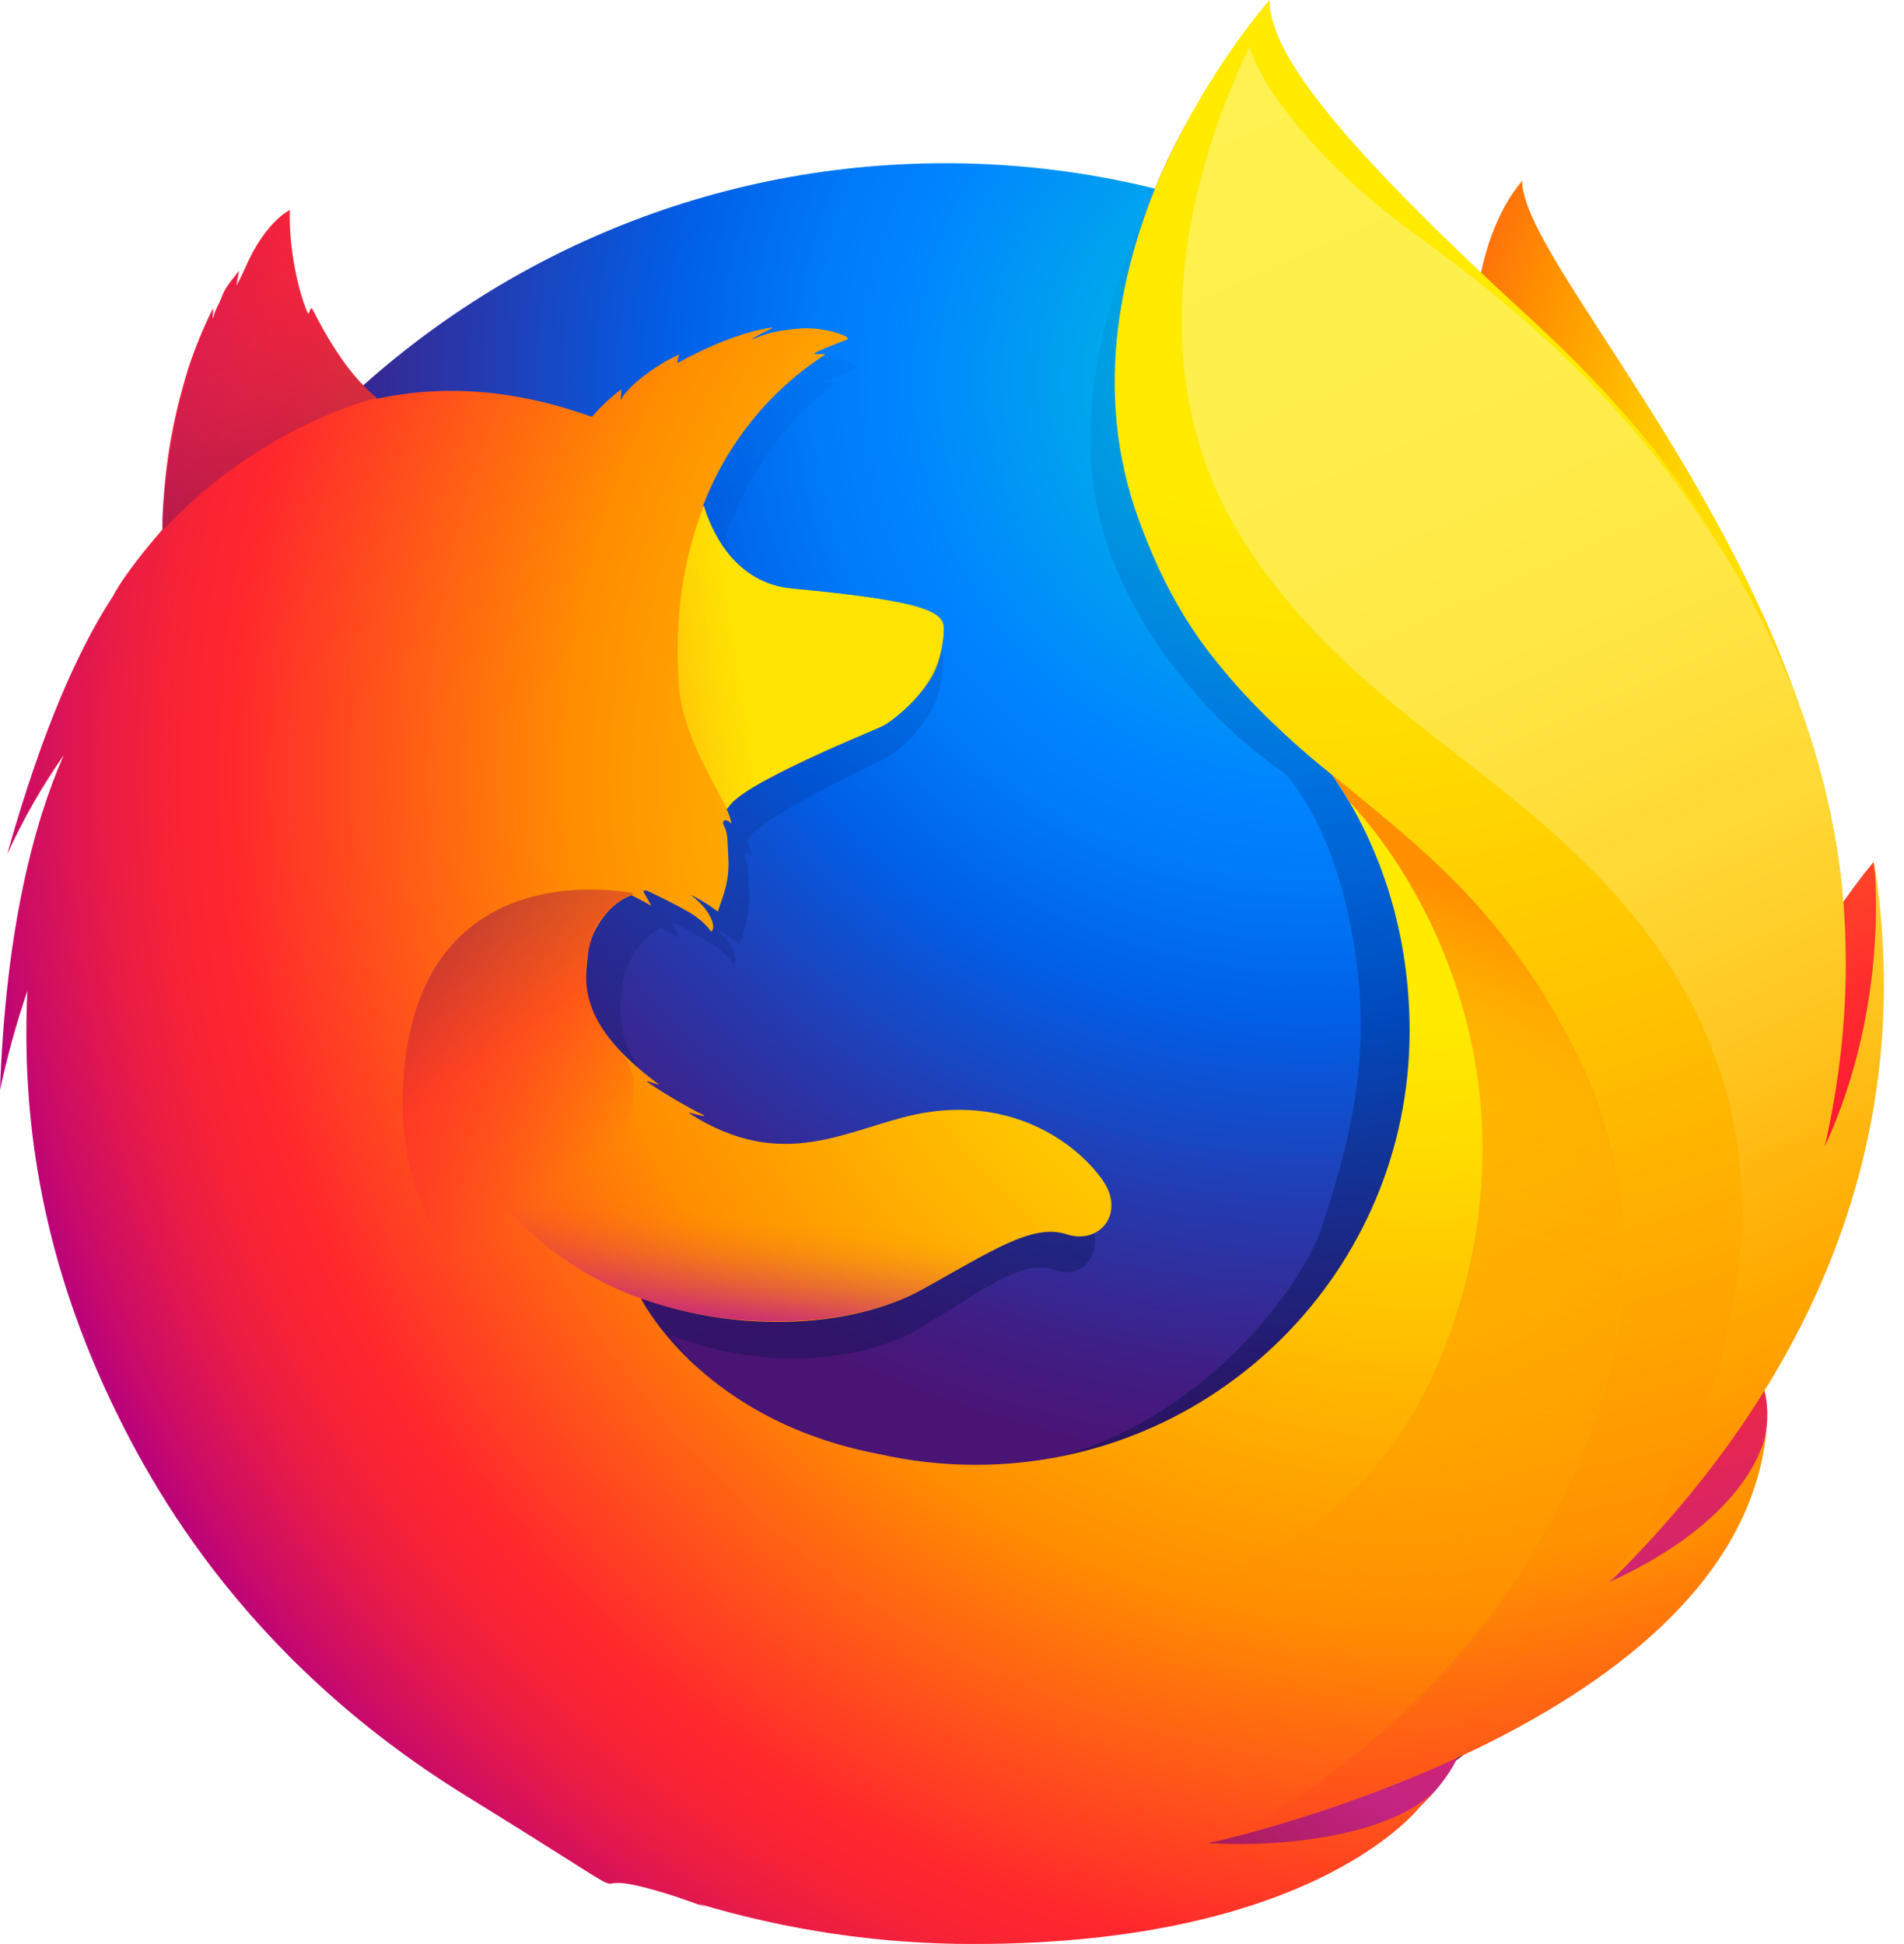 <svg width="47" height="48" viewBox="0 0 47 48" fill="none" xmlns="http://www.w3.org/2000/svg">
<g clip-path="url(#clip0)">
<path d="M37.575 4.465C36.407 5.824 35.862 8.888 37.048 11.989C38.231 15.093 40.048 14.419 41.179 17.584C42.674 21.758 41.977 27.369 41.977 27.369C41.977 27.369 43.774 32.569 45.025 27.044C47.793 16.671 37.575 7.021 37.575 4.465Z" fill="url(#paint0_radial)"/>
<path d="M23.32 47.542C35.283 47.542 44.973 37.798 44.973 25.786C44.973 13.774 35.283 4.03 23.332 4.03C11.381 4.03 1.69 13.772 1.69 25.786C1.668 37.812 11.369 47.542 23.32 47.542Z" fill="url(#paint1_radial)"/>
<path d="M39.545 39.2C39.076 39.532 38.585 39.827 38.075 40.086C38.752 39.096 39.376 38.071 39.944 37.014C40.406 36.502 40.828 36.006 41.172 35.47C41.339 35.206 41.529 34.881 41.729 34.503C42.944 32.312 44.285 28.768 44.324 25.128V25.119C44.324 25.029 44.326 24.939 44.324 24.851C44.33 23.938 44.236 23.025 44.044 22.133C44.053 22.202 44.062 22.272 44.071 22.342C44.06 22.288 44.051 22.234 44.04 22.18C44.058 22.279 44.071 22.376 44.087 22.471C44.335 24.578 44.159 26.636 43.273 28.151C43.26 28.173 43.244 28.194 43.23 28.216C43.69 25.913 43.843 23.368 43.332 20.821C43.332 20.821 43.127 19.583 41.605 15.823C40.731 13.659 39.175 11.886 37.8 10.594C36.597 9.104 35.501 8.103 34.899 7.47C33.639 6.144 33.112 5.15 32.896 4.501C32.709 4.407 30.303 2.071 30.112 1.984C29.061 3.611 25.762 8.698 27.333 13.454C28.045 15.609 29.844 17.845 31.726 19.101C31.809 19.195 32.846 20.323 33.34 22.865C33.849 25.491 33.581 27.54 32.533 30.572C31.3 33.231 28.14 35.86 25.18 36.128C18.855 36.703 16.538 32.952 16.538 32.952C18.799 33.856 21.296 33.666 22.818 32.729C24.351 31.782 25.277 31.079 26.027 31.356C26.769 31.631 27.36 30.831 26.83 30.001C25.994 28.714 24.47 28.049 22.957 28.315C21.425 28.566 20.02 29.778 18.01 28.604C17.879 28.529 17.753 28.446 17.633 28.356C17.5 28.268 18.064 28.489 17.933 28.39C17.543 28.178 16.851 27.713 16.671 27.549C16.642 27.522 16.975 27.655 16.944 27.628C15.066 26.082 15.3 25.036 15.359 24.38C15.406 23.855 15.747 23.183 16.322 22.91C16.599 23.061 16.772 23.178 16.772 23.178C16.772 23.178 16.653 22.937 16.59 22.809C16.612 22.8 16.633 22.802 16.655 22.793C16.883 22.903 17.385 23.187 17.651 23.361C17.996 23.604 18.107 23.821 18.107 23.821C18.107 23.821 18.197 23.771 18.129 23.559C18.105 23.471 18.001 23.196 17.658 22.917L17.678 22.919C17.884 23.036 18.077 23.169 18.258 23.32C18.355 22.971 18.528 22.604 18.49 21.95C18.467 21.49 18.476 21.371 18.395 21.192C18.323 21.039 18.436 20.981 18.562 21.138C18.54 21.015 18.503 20.893 18.454 20.778V20.767C18.612 20.219 21.783 18.792 22.013 18.625C22.392 18.357 22.709 18.012 22.946 17.611C23.122 17.329 23.255 16.935 23.287 16.337C23.305 15.907 23.104 15.618 19.896 15.282C19.02 15.197 18.506 14.561 18.213 13.975C18.159 13.849 18.105 13.734 18.05 13.619C17.998 13.486 17.956 13.348 17.926 13.209C18.452 11.703 19.331 10.429 20.627 9.467C20.697 9.402 20.345 9.483 20.415 9.42C20.498 9.345 21.035 9.129 21.136 9.079C21.26 9.021 20.607 8.743 20.027 8.811C19.439 8.876 19.313 8.949 18.999 9.082C19.13 8.951 19.545 8.782 19.448 8.782C18.812 8.879 18.026 9.248 17.349 9.665C17.347 9.593 17.363 9.521 17.39 9.453C17.077 9.586 16.303 10.125 16.08 10.583C16.089 10.495 16.094 10.407 16.094 10.319C15.855 10.52 15.639 10.745 15.449 10.993L15.438 11.004C13.617 10.269 12.012 10.222 10.655 10.551C10.357 10.254 10.213 10.47 9.537 8.987C9.492 8.897 9.573 9.075 9.537 8.987C9.426 8.698 9.604 9.37 9.537 8.987C8.401 9.884 6.906 10.898 6.19 11.615C6.181 11.644 7.026 11.376 6.19 11.615C5.897 11.698 5.917 11.872 5.872 13.445C5.86 13.565 5.87 13.698 5.86 13.806C5.288 14.536 4.898 15.154 4.749 15.474C4.008 16.752 3.192 18.742 2.401 21.891C2.75 21.037 3.169 20.214 3.658 19.432C3 21.105 2.364 23.728 2.238 27.77C2.398 26.936 2.601 26.111 2.849 25.299C2.694 28.653 3.273 32.001 4.544 35.107C4.999 36.22 5.752 37.909 7.033 39.761C11.058 43.997 16.736 46.634 23.025 46.634C29.598 46.634 35.495 43.762 39.545 39.2Z" fill="url(#paint2_linear)"/>
<path d="M34.688 42.277C42.633 41.357 46.149 33.17 41.632 33.008C37.552 32.88 30.923 42.712 34.688 42.277Z" fill="url(#paint3_radial)"/>
<path d="M42.205 31.338C47.671 28.157 46.246 21.285 46.246 21.285C46.246 21.285 44.136 23.735 42.703 27.641C41.287 31.509 38.918 33.258 42.205 31.338Z" fill="url(#paint4_radial)"/>
<path d="M24.851 46.343C32.472 48.775 39.022 42.77 34.985 40.767C31.313 38.959 21.235 45.194 24.851 46.343Z" fill="url(#paint5_radial)"/>
<path d="M42.773 34.255C42.958 33.993 43.208 33.155 43.431 32.781C44.777 30.608 44.786 28.877 44.786 28.838C45.599 24.779 45.525 23.122 45.025 20.057C44.621 17.588 42.863 14.052 41.339 12.35C39.768 10.596 40.875 11.167 39.353 9.886C38.021 8.408 36.727 6.945 36.024 6.356C30.937 2.103 31.052 1.199 31.149 1.046C31.133 1.064 31.108 1.091 31.077 1.127C31.016 0.886 30.973 0.685 30.973 0.685C30.973 0.685 28.191 3.467 27.608 8.099C27.224 11.124 28.358 14.277 29.997 16.295C30.851 17.338 31.816 18.287 32.875 19.123V19.121C34.115 20.9 34.796 23.095 34.796 25.457C34.796 31.372 29.999 36.166 24.082 36.166C23.275 36.166 22.473 36.076 21.686 35.898C18.893 35.366 17.282 33.957 16.477 33.002C16.017 32.454 15.821 32.055 15.821 32.055C18.323 32.952 21.089 32.763 22.77 31.834C24.465 30.894 25.491 30.198 26.323 30.473C27.143 30.745 27.797 29.952 27.211 29.129C26.636 28.306 25.142 27.13 22.924 27.457C21.226 27.705 19.671 28.908 17.449 27.741C17.304 27.666 17.167 27.585 17.032 27.495C16.885 27.409 17.507 27.626 17.363 27.529C16.93 27.319 16.164 26.859 15.965 26.697C15.932 26.67 16.301 26.803 16.267 26.776C14.189 25.241 14.448 24.206 14.514 23.555C14.566 23.034 14.944 22.369 15.58 22.099C15.886 22.25 16.078 22.365 16.078 22.365C16.078 22.365 15.947 22.126 15.875 21.997C15.9 21.988 15.925 21.991 15.947 21.982C16.2 22.09 16.757 22.374 17.05 22.545C17.431 22.786 17.552 23.003 17.552 23.003C17.552 23.003 17.654 22.953 17.579 22.743C17.552 22.658 17.437 22.383 17.059 22.105L17.081 22.108C17.307 22.223 17.521 22.356 17.721 22.507C17.827 22.16 18.019 21.797 17.978 21.148C17.953 20.692 17.965 20.573 17.875 20.397C17.794 20.246 17.92 20.187 18.059 20.343C18.035 20.219 17.996 20.099 17.94 19.985L17.942 19.973C18.116 19.43 21.628 18.017 21.882 17.85C22.295 17.591 22.646 17.248 22.915 16.845C23.111 16.565 23.257 16.175 23.293 15.582C23.305 15.314 23.224 15.104 22.293 14.902C21.734 14.78 20.87 14.663 19.54 14.536C18.569 14.451 18.001 13.82 17.676 13.238C17.618 13.112 17.557 12.999 17.496 12.886C17.44 12.754 17.392 12.618 17.358 12.479C17.942 10.955 18.988 9.656 20.352 8.766C20.431 8.703 20.038 8.782 20.117 8.719C20.208 8.644 20.803 8.43 20.915 8.381C21.053 8.322 20.327 8.047 19.689 8.115C19.038 8.18 18.9 8.25 18.551 8.383C18.695 8.254 19.155 8.085 19.047 8.088C18.343 8.185 17.471 8.55 16.725 8.964C16.723 8.892 16.739 8.82 16.77 8.755C16.423 8.888 15.569 9.422 15.321 9.875C15.332 9.789 15.337 9.701 15.334 9.614C15.073 9.81 14.834 10.033 14.622 10.281L14.608 10.292C12.591 9.564 10.817 9.517 9.314 9.844C8.985 9.548 8.457 9.1 7.709 7.63C7.657 7.542 7.63 7.813 7.592 7.725C7.301 7.051 7.125 5.946 7.154 5.187C7.154 5.187 6.553 5.459 6.057 6.604C5.964 6.81 5.906 6.925 5.847 7.037C5.82 7.071 5.908 6.661 5.894 6.683C5.809 6.83 5.583 7.035 5.486 7.299C5.419 7.495 5.324 7.605 5.263 7.849L5.25 7.871C5.245 7.799 5.268 7.574 5.252 7.621C5.02 8.092 4.819 8.579 4.652 9.077C4.384 9.958 4.073 11.155 4.023 12.715C4.012 12.832 4.021 12.965 4.012 13.071C3.379 13.795 2.946 14.408 2.784 14.726C1.961 15.988 1.057 17.963 0.18 21.084C0.57 20.232 1.037 19.414 1.573 18.646C0.845 20.302 0.142 22.906 0 26.916C0.176 26.086 0.403 25.268 0.676 24.465C0.55 27.139 0.861 30.452 2.552 34.192C3.555 36.392 5.865 40.857 11.509 44.342C17.153 47.827 13.43 45.771 16.73 46.842C16.973 46.929 17.221 47.017 17.473 47.101C17.397 47.069 17.32 47.035 17.244 47.002C19.441 47.66 21.72 47.996 24.015 47.996C32.56 48.002 35.08 44.572 35.08 44.572C35.08 44.572 35.071 44.578 35.055 44.59C35.175 44.477 35.292 44.358 35.404 44.236C34.056 45.509 30.98 45.593 29.828 45.503C31.789 44.925 33.08 44.439 35.592 43.476C35.885 43.368 36.187 43.244 36.493 43.104C36.527 43.091 36.561 43.073 36.592 43.059C36.653 43.03 36.714 43.005 36.775 42.974C37.999 42.397 39.148 41.678 40.203 40.828C42.725 38.813 43.273 36.849 43.562 35.556C43.521 35.679 43.397 35.968 43.309 36.157C42.66 37.546 41.22 38.4 39.656 39.13C40.399 38.154 41.089 37.138 41.722 36.085C42.232 35.58 42.392 34.787 42.773 34.255Z" fill="url(#paint6_radial)"/>
<path d="M39.703 39.072C40.731 37.938 41.655 36.642 42.354 35.17C44.155 31.385 46.936 25.092 44.745 18.521C43.012 13.328 40.634 10.488 37.616 7.713C32.711 3.208 31.34 1.197 31.34 0C31.34 0 25.678 6.314 28.133 12.895C30.587 19.477 35.618 19.238 38.946 26.109C42.861 34.194 35.776 43.016 29.918 45.487C30.276 45.408 42.94 42.541 43.607 35.298C43.593 35.431 43.307 37.433 39.703 39.072Z" fill="url(#paint7_radial)"/>
<path d="M23.296 15.578C23.316 15.15 23.093 14.863 19.556 14.532C18.1 14.397 17.543 13.053 17.374 12.485C16.856 13.831 16.644 15.24 16.759 16.948C16.838 18.066 17.588 19.265 17.947 19.971C17.947 19.971 18.026 19.867 18.064 19.829C18.74 19.126 21.574 18.053 21.84 17.9C22.13 17.715 23.248 16.899 23.296 15.578Z" fill="url(#paint8_linear)"/>
<path d="M7.722 7.632C7.671 7.544 7.644 7.815 7.605 7.727C7.314 7.053 7.139 5.962 7.179 5.189C7.179 5.189 6.577 5.462 6.081 6.607C5.989 6.812 5.93 6.927 5.872 7.039C5.845 7.073 5.933 6.663 5.919 6.686C5.834 6.832 5.608 7.037 5.511 7.29C5.43 7.497 5.349 7.607 5.286 7.864C5.268 7.934 5.304 7.556 5.288 7.603C4.132 9.839 3.911 13.218 4.033 13.076C6.494 10.447 9.316 9.823 9.316 9.823C9.019 9.6 8.365 8.962 7.722 7.632Z" fill="url(#paint9_linear)"/>
<path d="M17.065 35.127C13.664 33.675 9.798 31.627 9.942 26.974C10.141 20.848 15.656 22.058 15.656 22.058C15.449 22.108 14.892 22.505 14.694 22.928C14.487 23.456 14.106 24.648 15.258 25.899C17.067 27.86 11.541 30.551 20.07 35.634C20.286 35.749 18.073 35.562 17.065 35.127Z" fill="url(#paint10_linear)"/>
<path d="M15.857 32.073C18.269 32.911 21.078 32.765 22.762 31.836C23.889 31.21 25.331 30.204 26.221 30.452C25.453 30.148 24.869 30.006 24.168 29.972C24.049 29.972 23.907 29.97 23.776 29.956C23.519 29.956 23.262 29.97 23.007 29.999C22.572 30.04 22.092 30.312 21.655 30.27C21.632 30.267 22.078 30.085 22.042 30.094C21.81 30.141 21.558 30.152 21.292 30.186C21.123 30.204 20.976 30.227 20.809 30.234C15.785 30.66 11.541 27.511 11.541 27.511C11.178 28.726 13.157 31.133 15.857 32.073Z" fill="url(#paint11_linear)"/>
<path d="M39.694 39.103C44.774 34.115 47.346 28.052 46.257 21.249C46.257 21.249 46.693 24.736 45.045 28.304C45.836 24.822 45.928 20.494 43.828 16.013C41.024 10.031 36.412 6.884 34.649 5.57C31.983 3.579 30.876 1.555 30.856 1.136C30.058 2.768 27.648 8.365 30.596 13.184C33.36 17.699 37.712 19.04 40.758 23.181C46.372 30.813 39.694 39.103 39.694 39.103Z" fill="url(#paint12_linear)"/>
<path d="M38.966 26.124C37.19 22.457 34.974 20.857 32.878 19.121C33.121 19.462 33.182 19.583 33.317 19.804C35.163 21.77 37.884 26.569 35.907 32.589C32.188 43.925 17.316 38.587 15.756 37.088C16.387 43.647 27.366 46.787 34.516 42.534C38.585 38.682 41.876 32.136 38.966 26.124Z" fill="url(#paint13_linear)"/>
</g>
<defs>
<radialGradient id="paint0_radial" cx="0" cy="0" r="1" gradientUnits="userSpaceOnUse" gradientTransform="translate(44.31 12.002) rotate(2.555) scale(16.776 24.657)">
<stop offset="0.045" stop-color="#FFEA00"/>
<stop offset="0.12" stop-color="#FFDE00"/>
<stop offset="0.254" stop-color="#FFBF00"/>
<stop offset="0.429" stop-color="#FF8E00"/>
<stop offset="0.769" stop-color="#FF272D"/>
<stop offset="0.872" stop-color="#E0255A"/>
<stop offset="0.953" stop-color="#CC2477"/>
<stop offset="1" stop-color="#C42482"/>
</radialGradient>
<radialGradient id="paint1_radial" cx="0" cy="0" r="1" gradientUnits="userSpaceOnUse" gradientTransform="translate(32.347 9.42) scale(47.28)">
<stop stop-color="#00CCDA"/>
<stop offset="0.22" stop-color="#0083FF"/>
<stop offset="0.261" stop-color="#007AF9"/>
<stop offset="0.33" stop-color="#0060E8"/>
<stop offset="0.333" stop-color="#005FE7"/>
<stop offset="0.438" stop-color="#2639AD"/>
<stop offset="0.522" stop-color="#401E84"/>
<stop offset="0.566" stop-color="#4A1475"/>
</radialGradient>
<linearGradient id="paint2_linear" x1="26.373" y1="35.569" x2="17.034" y2="5.022" gradientUnits="userSpaceOnUse">
<stop stop-color="#000F43" stop-opacity="0.4"/>
<stop offset="0.485" stop-color="#001962" stop-opacity="0.173"/>
<stop offset="1" stop-color="#002079" stop-opacity="0"/>
</linearGradient>
<radialGradient id="paint3_radial" cx="0" cy="0" r="1" gradientUnits="userSpaceOnUse" gradientTransform="translate(39.424 24.675) rotate(5.67) scale(15.947)">
<stop offset="0.003" stop-color="#FFEA00"/>
<stop offset="0.497" stop-color="#FF272D"/>
<stop offset="1" stop-color="#C42482"/>
</radialGradient>
<radialGradient id="paint4_radial" cx="0" cy="0" r="1" gradientUnits="userSpaceOnUse" gradientTransform="translate(39.499 9.316) rotate(5.67) scale(26.631 26.631)">
<stop offset="0.003" stop-color="#FFE900"/>
<stop offset="0.157" stop-color="#FFAF0E"/>
<stop offset="0.316" stop-color="#FF7A1B"/>
<stop offset="0.472" stop-color="#FF4E26"/>
<stop offset="0.621" stop-color="#FF2C2E"/>
<stop offset="0.762" stop-color="#FF1434"/>
<stop offset="0.892" stop-color="#FF0538"/>
<stop offset="1" stop-color="#FF0039"/>
</radialGradient>
<radialGradient id="paint5_radial" cx="0" cy="0" r="1" gradientUnits="userSpaceOnUse" gradientTransform="translate(40.809 34.254) rotate(5.67) scale(24.437 24.436)">
<stop offset="0.003" stop-color="#FF272D"/>
<stop offset="0.497" stop-color="#C42482"/>
<stop offset="0.986" stop-color="#620700"/>
</radialGradient>
<radialGradient id="paint6_radial" cx="0" cy="0" r="1" gradientUnits="userSpaceOnUse" gradientTransform="translate(34.887 19.22) scale(38.155)">
<stop offset="0.156" stop-color="#FFEA00"/>
<stop offset="0.231" stop-color="#FFDE00"/>
<stop offset="0.365" stop-color="#FFBF00"/>
<stop offset="0.541" stop-color="#FF8E00"/>
<stop offset="0.763" stop-color="#FF272D"/>
<stop offset="0.796" stop-color="#F92433"/>
<stop offset="0.841" stop-color="#E91C45"/>
<stop offset="0.893" stop-color="#CF0E62"/>
<stop offset="0.935" stop-color="#B5007F"/>
</radialGradient>
<radialGradient id="paint7_radial" cx="0" cy="0" r="1" gradientUnits="userSpaceOnUse" gradientTransform="translate(32.016 0.062) scale(45.054 45.054)">
<stop offset="0.279" stop-color="#FFEA00"/>
<stop offset="0.402" stop-color="#FFDD00"/>
<stop offset="0.63" stop-color="#FFBA00"/>
<stop offset="0.856" stop-color="#FF9100"/>
<stop offset="0.933" stop-color="#FF6711"/>
<stop offset="0.994" stop-color="#FF4A1D"/>
</radialGradient>
<linearGradient id="paint8_linear" x1="0.894" y1="18.782" x2="18.231" y2="16.151" gradientUnits="userSpaceOnUse">
<stop stop-color="#C42482" stop-opacity="0.5"/>
<stop offset="0.474" stop-color="#FF272D" stop-opacity="0.5"/>
<stop offset="0.486" stop-color="#FF2C2C" stop-opacity="0.513"/>
<stop offset="0.675" stop-color="#FF7A1A" stop-opacity="0.72"/>
<stop offset="0.829" stop-color="#FFB20D" stop-opacity="0.871"/>
<stop offset="0.942" stop-color="#FFD605" stop-opacity="0.964"/>
<stop offset="1" stop-color="#FFE302"/>
</linearGradient>
<linearGradient id="paint9_linear" x1="6.986" y1="12.577" x2="5.019" y2="5.523" gradientUnits="userSpaceOnUse">
<stop stop-color="#891551" stop-opacity="0.6"/>
<stop offset="1" stop-color="#C42482" stop-opacity="0"/>
</linearGradient>
<linearGradient id="paint10_linear" x1="10.757" y1="22.882" x2="14.804" y2="28.528" gradientUnits="userSpaceOnUse">
<stop offset="0.005" stop-color="#891551" stop-opacity="0.5"/>
<stop offset="0.484" stop-color="#FF272D" stop-opacity="0.5"/>
<stop offset="1" stop-color="#FF272D" stop-opacity="0"/>
</linearGradient>
<linearGradient id="paint11_linear" x1="18.487" y1="32.781" x2="18.855" y2="29.151" gradientUnits="userSpaceOnUse">
<stop stop-color="#C42482"/>
<stop offset="0.083" stop-color="#C42482" stop-opacity="0.81"/>
<stop offset="0.206" stop-color="#C42482" stop-opacity="0.565"/>
<stop offset="0.328" stop-color="#C42482" stop-opacity="0.362"/>
<stop offset="0.447" stop-color="#C42482" stop-opacity="0.204"/>
<stop offset="0.562" stop-color="#C42482" stop-opacity="0.091"/>
<stop offset="0.673" stop-color="#C42482" stop-opacity="0.023"/>
<stop offset="0.773" stop-color="#C42482" stop-opacity="0"/>
</linearGradient>
<linearGradient id="paint12_linear" x1="30.269" y1="1.761" x2="45.179" y2="35.102" gradientUnits="userSpaceOnUse">
<stop stop-color="#FFF14F"/>
<stop offset="0.268" stop-color="#FFEE4C"/>
<stop offset="0.452" stop-color="#FFE643"/>
<stop offset="0.612" stop-color="#FFD834"/>
<stop offset="0.757" stop-color="#FFC41E"/>
<stop offset="0.892" stop-color="#FFAB02"/>
<stop offset="0.902" stop-color="#FFA900"/>
<stop offset="0.949" stop-color="#FFA000"/>
<stop offset="1" stop-color="#FF9100"/>
</linearGradient>
<linearGradient id="paint13_linear" x1="33.214" y1="20.936" x2="26.151" y2="39.899" gradientUnits="userSpaceOnUse">
<stop stop-color="#FF8E00"/>
<stop offset="0.04" stop-color="#FF8E00" stop-opacity="0.858"/>
<stop offset="0.084" stop-color="#FF8E00" stop-opacity="0.729"/>
<stop offset="0.13" stop-color="#FF8E00" stop-opacity="0.628"/>
<stop offset="0.178" stop-color="#FF8E00" stop-opacity="0.557"/>
<stop offset="0.227" stop-color="#FF8E00" stop-opacity="0.514"/>
<stop offset="0.282" stop-color="#FF8E00" stop-opacity="0.5"/>
<stop offset="0.389" stop-color="#FF8E00" stop-opacity="0.478"/>
<stop offset="0.524" stop-color="#FF8E00" stop-opacity="0.416"/>
<stop offset="0.676" stop-color="#FF8E00" stop-opacity="0.314"/>
<stop offset="0.838" stop-color="#FF8E00" stop-opacity="0.172"/>
<stop offset="1" stop-color="#FF8E00" stop-opacity="0"/>
</linearGradient>
<clipPath id="clip0">
<rect width="46.506" height="48" fill="white"/>
</clipPath>
</defs>
</svg>
